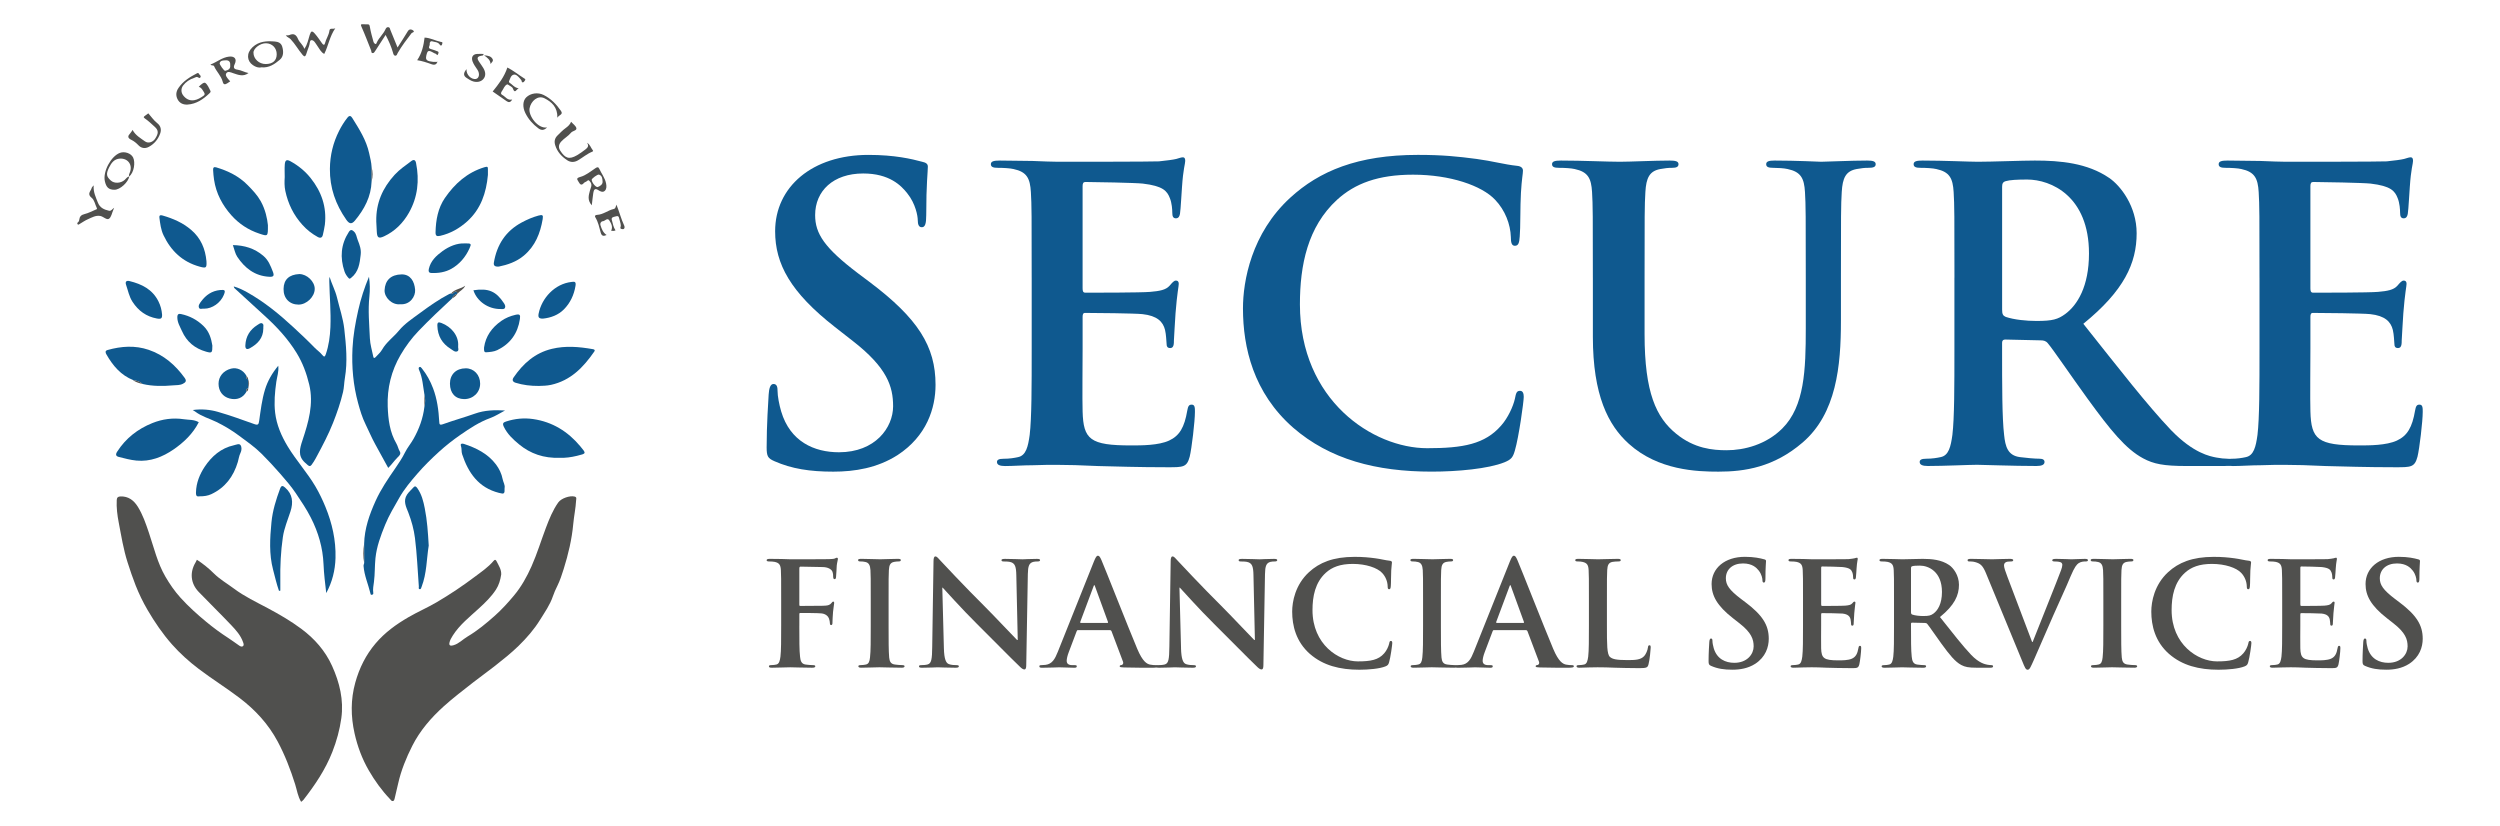 <?xml version="1.0" encoding="UTF-8"?>
<svg id="Layer_1" data-name="Layer 1" xmlns="http://www.w3.org/2000/svg" viewBox="0 0 1985.83 656.18">
  <defs>
    <style>
      .cls-1 {
        fill: #0f598f;
      }

      .cls-2 {
        fill: #50504e;
      }
    </style>
  </defs>
  <g>
    <path class="cls-2" d="m239.19,636.94c-2.65-4.38-3.28-9.27-4.73-13.88-3.69-11.71-8.06-23.13-13.87-34-7.48-14-17.85-25.22-30.47-34.79-10.52-7.97-21.71-14.93-32.22-22.9-7.7-5.84-14.87-12.26-21.26-19.48-7.44-8.42-13.75-17.65-19.42-27.37-3.69-6.31-6.86-12.88-9.52-19.62-2.34-5.9-4.35-11.98-6.31-18.05-3.35-10.4-5.03-21.11-7.07-31.74-1.12-5.83-1.92-11.88-1.59-17.95.11-1.97,1.03-2.73,2.85-2.82,6.28-.3,10.68,3.09,13.74,7.93,4.09,6.47,6.54,13.73,8.99,21,3.95,11.7,6.77,23.93,13.01,34.66,3.44,5.92,7.35,11.65,12.1,16.89,6.29,6.94,13.15,13.11,20.3,19.03,5.67,4.7,11.6,9.06,17.8,13.06,2.89,1.87,5.64,3.96,8.49,5.9.88.59,2.06,1.19,2.94.48,1.07-.86.48-2.15.09-3.27-1.83-5.25-5.47-9.34-9.16-13.23-8.54-9.02-17.46-17.69-26.07-26.65-6.46-6.72-7.24-15.54-2.42-23.49.35-.58.62-1.22,1.02-2.04,4.88,3.2,9.38,6.81,13.39,10.8,4.84,4.82,10.68,8.13,16.04,12.14,8.28,6.2,17.63,10.62,26.72,15.46,9.26,4.94,18.36,10.21,26.8,16.49,10.52,7.83,18.98,17.43,24.43,29.47,5.99,13.23,9.35,27.11,7.33,41.57-1.27,9.11-3.72,18.07-7.15,26.79-5.52,14.03-13.78,26.25-22.92,38.01-.47.61-1.2,1.03-1.87,1.6Z"/>
    <path class="cls-2" d="m398.11,456.42c-.65,4.22-1.81,8.34-4.16,11.94-3.69,5.66-8.49,10.29-13.48,14.87-7.33,6.73-15.29,12.95-20.75,21.5-1.18,1.84-2.38,3.88-2.75,5.97-.44,2.48,1.43,2.37,3.27,1.83,4.36-1.28,7.38-4.68,11.14-6.91,7.9-4.68,14.97-10.54,21.77-16.61,5.4-4.83,10.3-10.21,15.01-15.83,5.97-7.13,10.36-15.07,14.04-23.33,4.42-9.92,7.58-20.4,11.43-30.58,2.65-7.01,5.45-13.99,9.82-20.17,2.32-3.28,9.28-5.67,13.01-4.66,1.81.49,1.24,1.77,1.18,2.83-.33,6.37-1.71,12.62-2.29,18.98-1.11,12.17-3.95,24.06-7.59,35.69-1.42,4.54-2.91,9.13-5.08,13.52-1.27,2.56-2.55,5.34-3.49,8.15-2.29,6.83-6.43,12.62-10.16,18.67-4.76,7.71-10.68,14.47-17.08,20.73-5.97,5.84-12.57,11.02-19.15,16.22-5.53,4.38-11.32,8.39-16.85,12.75-7.92,6.24-15.97,12.31-23.46,19.07-10.07,9.09-18.9,19.3-25.01,31.4-4.78,9.48-8.85,19.39-11.2,29.86-.91,4.05-1.83,8.1-2.84,12.12-.18.7-.37,1.7-1.31,1.87-1.12.2-1.65-.83-2.26-1.48-6.62-6.92-12.16-14.61-16.96-22.91-5.33-9.22-8.96-19.06-11.27-29.35-3.02-13.45-3.16-26.94.58-40.38,3.21-11.53,8.35-21.93,16.13-31.09,7.38-8.7,16.38-15.19,26.17-20.86,7.26-4.21,14.97-7.53,22.19-11.76,10.7-6.27,21.03-13.2,30.9-20.66,4.96-3.75,10.27-7.32,14.36-12.18,1.18-1.4,1.82-1.12,2.53.31,1.64,3.33,3.85,6.47,3.63,10.49Z"/>
    <path class="cls-1" d="m185.67,227.51c4.01,1.15,7.41,2.83,10.79,4.73,13.53,7.6,25.39,17.3,36.74,27.82,5.58,5.18,11.15,10.38,16.43,15.83,2.1,2.16,4.6,3.86,6.49,6.21,1.33,1.64,1.96,1.4,2.68-.72,2.39-6.99,3.36-14.17,3.66-21.51.49-12.16-.64-24.28-.9-36.42-.03-1.17,0-2.35.21-3.57,1.71,5.64,4.57,10.82,5.95,16.61,1.97,8.26,4.8,16.31,5.75,24.81,1.45,12.98,2.71,25.93.48,38.99-.63,3.67-.61,7.51-1.47,11.14-1.97,8.35-4.77,16.46-7.93,24.44-3.59,9.07-8.12,17.68-12.72,26.25-.82,1.52-1.62,3.06-2.55,4.51-3.04,4.73-2.97,4.61-7.18.7-5.75-5.34-3.92-11.31-1.89-17.44,4.79-14.44,9.11-28.99,5.41-44.42-2.11-8.81-5.2-17.24-10-25.07-6.87-11.19-15.62-20.67-25.28-29.44-8.09-7.35-16.14-14.75-24.19-22.15-.22-.2-.23-.61-.48-1.3Z"/>
    <path class="cls-1" d="m359.21,236.97c-9.11,8.44-18.14,16.97-26.74,25.93-5.52,5.75-10.26,12.16-14.29,19.05-7.38,12.63-10.72,26.4-10.21,40.91.36,10.23,1.59,20.45,6.97,29.61,1.12,1.9,1.43,4.15,2.63,6.11,1.35,2.21-.95,3.93-2.11,5.11-2.42,2.47-4.35,5.35-7.08,8-3.51-6.41-6.93-12.69-10.39-18.95-2.84-5.14-5.08-10.58-7.67-15.84-2.58-5.23-4.3-10.96-5.84-16.62-3.9-14.25-5.2-28.8-4.48-43.57.5-10.23,2.31-20.24,4.53-30.18,2.03-9.12,4.94-18,8.57-26.72.76,5.23.88,10.46.33,15.64-1.19,11.13-.1,22.22.38,33.3.21,4.87,1.74,9.69,2.71,14.53.34,1.68,1.26,1.04,1.95.3,1.75-1.91,3.81-3.67,5.06-5.88,3.4-5.99,9.09-9.92,13.38-15.12,4.52-5.48,10.81-9.59,16.64-13.89,7.44-5.49,14.99-10.86,23.24-15.12.5-.26,1.08-.38,1.62-.56.92.67,1.34.09,1.98-.57,1.3-1.32,2.46-1.21,3.02.78,0,0-.09.08-.09.08-1.9.62-3.46,1.62-4.09,3.66Z"/>
    <path class="cls-1" d="m259.14,471.13c-.88-7.72-1.84-15.33-2.16-23.02-.55-12.98-4.09-25.18-10.03-36.86-3.5-6.88-7.76-13.2-12.02-19.53-3.63-5.38-7.92-10.35-12.2-15.26-4.82-5.52-9.8-10.92-15-16.08-5.48-5.45-11.86-9.87-18.06-14.46-5.57-4.13-11.49-7.7-17.78-10.76-5.62-2.73-11.79-4.39-16.86-8.24-.44-.33-.92-.59-1.92-1.23,7.24-.98,13.83-.31,20.08,1.49,9.77,2.81,19.34,6.31,28.92,9.72,2.95,1.05,3.36.11,3.76-2.63,1.2-8.35,2.16-16.77,4.65-24.88,2.1-6.84,5.59-12.92,10.51-18.88.55,4.75-.97,8.75-1.54,12.76-1.18,8.24-1.89,16.56-.92,24.7,1.13,9.44,4.89,18.22,9.86,26.48,6.74,11.2,15.63,20.89,22.23,32.14,3,5.12,5.59,10.54,7.84,16.04,5.32,12.96,8.39,26.5,8.01,40.55-.26,9.79-2.61,19.22-7.38,27.94Z"/>
    <path class="cls-1" d="m337.13,313.4c-1.14-6.59-1.45-13.36-4.27-19.6-.33-.72-.55-1.79.26-2.23.88-.48,1.5.46,2,1.07,3.84,4.77,6.71,10.08,8.88,15.81,3.22,8.5,4.39,17.36,4.89,26.35.12,2.16.23,3.14,3.03,2.13,8.39-3.02,17-5.41,25.4-8.39,7.68-2.73,15.58-2.96,23.82-2.47-3.9,2.04-7.64,4.53-11.74,6.01-8.68,3.14-16.23,8.19-23.7,13.34-5.92,4.08-11.62,8.58-16.94,13.41-6.05,5.48-11.9,11.26-17.25,17.43-5.21,6.01-10.38,12.16-14.33,19.12-3.97,7-8.15,13.84-11.23,21.41-3.53,8.67-6.75,17.28-7.72,26.59-.64,6.21-.37,12.49-1.18,18.72-.38,2.9-1.01,5.84-.56,8.82.12.81-.1,1.31-1.01,1.52-1.1.25-1.1-.46-1.27-1.15-1.74-7.25-4.88-14.16-5.44-21.7-.06-.76.33-1.55.51-2.33-.02-5.08-.03-10.15-.05-15.23.29-12.14,4.19-23.3,9.14-34.21,4.22-9.31,9.95-17.64,15.72-26.01,2.75-4,5.48-8.09,7.69-12.57,1.78-3.59,4.57-6.88,6.64-10.55,4.51-7.99,7.59-16.36,8.68-25.47.81-3.27.78-6.54.03-9.81Z"/>
    <path class="cls-1" d="m295.17,144.15c-.4,12.06-5.76,22.05-13.24,31.06-2.54,3.06-4.48,2.72-6.85-.67-8.47-12.13-13.16-25.27-13.03-40.4.1-10.82,2.55-20.8,7.29-30.18,1.82-3.61,4.06-7.26,6.68-10.54,1.51-1.89,2.7-1.48,3.77.23,5.52,8.87,11.17,17.59,13.46,28.14.79,3.64,1.74,7.19,1.92,10.92,0,3.81,0,7.63,0,11.45Z"/>
    <path class="cls-1" d="m157.89,335.39c-4.64,9.12-11.88,15.99-19.96,21.57-8.7,6.01-18.6,9.96-29.59,8.88-4.73-.46-9.4-1.71-14.02-2.9-2.16-.55-2.79-1.78-1.25-4.17,6.85-10.67,16.38-18.06,27.92-22.7,7.98-3.21,16.45-4.39,25.16-3.05,3.89.6,7.96.12,11.74,2.37Z"/>
    <path class="cls-1" d="m444.59,363.64c-12.55.48-23.23-3.22-32.27-10.67-4.66-3.84-9.24-8.08-12.06-13.87-1.34-2.76-.56-3.53,1.68-4.27,7.02-2.31,14.25-3.02,21.53-1.96,15.29,2.23,27.56,9.82,37.42,21.58,4.96,5.91,4.98,5.78-2.55,7.62-4.75,1.16-9.51,1.79-13.75,1.57Z"/>
    <path class="cls-1" d="m427.96,306.56c-6.56.04-12.55-.72-18.38-2.51-2.22-.68-3.05-2.12-1.61-4.23,7.56-11.02,16.95-19.49,30.44-22.73,10.89-2.62,21.63-1.64,32.42.24,1.11.19,2.18.56,1.16,2.03-8.61,12.44-18.72,22.91-34.28,26.34-3.39.75-6.79.76-9.75.87Z"/>
    <path class="cls-1" d="m105.98,301.99c-9.93-3.86-16.29-11.48-21.4-20.38-.72-1.26-1.47-2.94.9-3.6,10.87-3.05,21.8-3.82,32.65-.12,12.04,4.11,21.16,12.05,28.54,22.26,1.84,2.55.71,3.6-1.41,4.71-2.36,1.23-5.06,1.02-7.49,1.23-8.17.71-16.41.82-24.5-1.08-2.04-1.93-4.59-2.65-7.28-3.02Z"/>
    <path class="cls-1" d="m212.81,178.92c.05,9.08.02,8.92-6.87,6.63-8.68-2.88-16.11-7.79-22.05-14.43-7.19-8.04-12.24-17.43-13.87-28.4-.38-2.57-.6-5.1-.74-7.67-.11-1.91.57-2.67,2.47-2.11,9.42,2.81,18.03,7.01,25.04,14.16,3.86,3.93,7.63,7.88,10.33,12.73,3.65,6.56,5.16,13.69,5.7,19.09Z"/>
    <path class="cls-1" d="m387.57,138.94c-1.29,14.16-5.59,27.13-16.48,36.93-6.15,5.53-13.26,9.59-21.5,11.47-2.74.63-3.68-.09-3.62-2.86.22-9.69,1.93-19.2,7.41-27.19,7.78-11.32,17.73-20.29,31.38-24.44,2.5-.76,2.89-.38,2.81,1.85-.05,1.41,0,2.82,0,4.24Z"/>
    <path class="cls-1" d="m226.16,140.53c0-3.3-.2-6.62.05-9.9.27-3.5,1.53-4.15,4.48-2.54,6.22,3.39,11.66,7.84,16.06,13.35,8.63,10.8,12.9,23.07,11.3,37.03-.31,2.68-1.02,5.31-1.56,7.96-.53,2.57-2.1,2.93-4.17,1.78-4.58-2.53-8.55-5.63-12.15-9.64-7.05-7.82-11.35-16.74-13.52-26.86-.79-3.68-.72-7.44-.48-11.19Z"/>
    <path class="cls-1" d="m298.89,175.73c-.29-14.35,4.96-26.38,14.61-36.91,3.96-4.33,8.69-7.45,13.24-10.9,1.94-1.47,3.26-.89,3.74,1.54,2.77,13.87,1.32,27.26-5.7,39.6-4.6,8.09-11.07,14.64-19.69,18.65-4.28,1.99-5.53,1.17-5.78-3.48-.15-2.83-.28-5.67-.43-8.5Z"/>
    <path class="cls-1" d="m396.32,211.74c-3.7.32-4.35-1.17-4.01-3.23,2.38-14.1,9.33-24.98,22.2-31.85,4.24-2.26,8.56-4.16,13.19-5.41,3.26-.88,3.91-.44,3.37,2.8-1.89,11.21-5.92,21.37-14.87,28.92-6.07,5.13-13.4,7.46-19.88,8.77Z"/>
    <path class="cls-1" d="m158.61,394.25c-1.81.15-3,.34-2.94-3.04.15-7.71,3.03-14.57,6.95-20.48,5.46-8.21,12.92-14.82,23.17-17.05,1.8-.39,4.2-1.62,5.27-.11,1.11,1.56.95,4.25,0,6.12-1.19,2.34-1.42,4.86-2.14,7.27-3.43,11.55-10.06,20.41-21.07,25.57-2.71,1.27-5.81,1.75-9.26,1.71Z"/>
    <path class="cls-1" d="m164,207.61c.3,5.34-.33,5.6-5.52,4.16-13.57-3.76-22.72-12.53-28.61-24.94-2.05-4.31-2.62-9.11-3.24-13.84-.33-2.49,1.28-2.16,2.65-1.77,8.19,2.38,15.87,5.69,22.5,11.32,7.81,6.64,11.34,15.16,12.23,25.06Z"/>
    <path class="cls-1" d="m340.54,433.46c-1.71,10.46-1.49,21.93-5.66,32.71-.36.93-.47,2.02-1.6,1.81-1.06-.2-.52-1.36-.58-2.1-.98-12.85-1.46-25.76-3.08-38.53-.86-6.79-2.71-13.56-5.24-20.12-1.71-4.43-4.42-9.31-1.02-14.41,1.44-2.15,3.4-3.77,5.08-5.67,1.47-1.67,2.44-.28,3.23.86,3.28,4.73,4.63,10.14,5.73,15.7,1.91,9.59,2.56,19.29,3.16,29.76Z"/>
    <path class="cls-1" d="m221.61,469.32c-1.93-5.46-3.19-11.11-4.67-16.7-3.3-12.49-2.53-25.1-1.31-37.75.9-9.28,3.63-18.03,6.85-26.71,1.09-2.93,2.29-2.34,3.99-.86,6.06,5.26,6.58,11.78,4.27,18.93-2.18,6.77-5.03,13.35-6.06,20.46-1.66,11.45-2.2,22.96-2.01,34.52.04,2.66,0,5.31,0,7.97-.36.05-.72.09-1.07.14Z"/>
    <path class="cls-1" d="m400.81,387.63c.16,4.78-.29,4.94-4.53,3.86-16.2-4.15-24.3-15.87-29.2-30.72-.7-2.13-.17-4.37-.94-6.55-.69-1.95.98-2.07,2.33-1.62,9.93,3.26,19.14,7.85,25.54,16.38,2.48,3.31,4.44,7.31,5.23,11.51.47,2.51,2.09,4.79,1.57,7.14Z"/>
    <path class="cls-1" d="m431.28,253.09c-3.17.05-4.05-.93-3.41-4.09,2.47-12.15,12.64-23.49,26.09-25.05,2.3-.27,3.78-.52,3.17,3.17-1.2,7.3-4.23,13.61-9.23,18.65-4.39,4.43-10.3,6.66-16.63,7.32Z"/>
    <path class="cls-1" d="m168.69,274.47c0,5.87-.29,6.19-4.99,4.87-8.9-2.51-15.4-7.85-19.19-16.43-1.57-3.56-3.7-6.81-3.65-10.99.03-2.48,1.13-2.85,2.95-2.46,6.8,1.46,12.67,4.51,17.76,9.42,4.82,4.65,6.28,10.44,7.11,15.6Z"/>
    <path class="cls-1" d="m128.74,249.8c.14,3.14-.73,3.83-4.13,3.2-8.4-1.55-14.65-6.05-19.34-13.25-2.73-4.2-3.54-8.92-5.12-13.45-.82-2.37.07-3.69,2.79-3.02,9.71,2.41,18.12,6.53,22.91,16.1,1.68,3.36,2.58,6.75,2.88,10.41Z"/>
    <path class="cls-1" d="m384.52,275.9c1.24-8.69,6.07-15.68,13.74-21.02,3.44-2.4,7.17-3.87,11.15-4.8,3.41-.8,4.07-.1,3.58,3.27-1.66,11.42-7.66,19.78-17.99,24.76-2.62,1.26-5.85,1.53-8.83,1.72-1.92.12-1.7-1.85-1.66-3.92Z"/>
    <path class="cls-1" d="m317.97,241.67c-6.59.8-12.75-5.46-12.49-11.13.36-7.88,4.99-12.42,13.47-12.58,7.09-.13,10.29,5.64,10.79,12.18.41,5.35-4.08,12.15-11.77,11.52Z"/>
    <path class="cls-1" d="m357.41,304.79c-.04-7.36,4.89-12.19,12.51-12.23,6.52-.03,11.48,5.23,11.47,12.18,0,6.98-5.56,12.34-12.73,12.28-6.95-.06-11.2-4.68-11.25-12.22Z"/>
    <path class="cls-1" d="m237.73,217.69c6.13.02,12.33,5.99,12.27,11.83-.06,6.25-6.51,12.47-12.9,12.44-7.13-.03-11.98-4.99-11.86-12.49.12-7.47,4.48-11.37,12.49-11.78Z"/>
    <path class="cls-1" d="m197.29,308.08c.13.21.09.37-.14.47-1.96.04-1.33,1.49-1.39,2.56-2.72,4.97-7.62,6.95-13.43,5.42-5.42-1.43-8.74-5.88-8.73-11.7.01-5.78,3.84-10.43,9.88-12,4.75-1.24,9.78,1.11,12.29,5.73.03,1.08-.6,2.49,1.31,2.63,0,0,.06.09.06.09.05,2.26.09,4.53.14,6.79Z"/>
    <path class="cls-1" d="m368.88,193.36c5.62-.18,5.77.17,3.97,4.12-3.11,6.81-7.83,12.34-14.23,15.99-4.8,2.74-10.39,3.63-16.02,3.36-2.17-.1-2.35-1.47-1.96-3.24,1.41-6.37,5.97-10.55,10.8-14.07,5.42-3.95,11.7-6.43,17.44-6.16Z"/>
    <path class="cls-1" d="m184.98,194.68c9.23.2,17.13,2.57,24.11,8.46,4.14,3.49,5.85,8.01,7.64,12.65,1.31,3.38.53,4.26-3.01,4.05-11.34-.65-19.27-6.89-25.26-15.87-1.71-2.57-2.26-5.91-3.48-9.3Z"/>
    <path class="cls-1" d="m286.51,202.37c-.78,6.81-1.58,13.58-7.64,18.37-1.11.87-1.36.81-2.06.05-1.39-1.53-2.5-3.21-3.18-5.22-3.68-11.01-2.92-21.46,3.48-31.36,1.34-2.07,2.49-1.69,3.94-.39,2.07,1.84,2.17,4.56,3.12,6.91,1.5,3.73,2.87,7.45,2.33,11.65Z"/>
    <path class="cls-2" d="m315.78,37.74c2.88-4.53,5.63-8.68,8.17-12.95,1.22-2.06,3.15-1.43,4.11-.69,1.88,1.43-.71,1.66-1.21,2.32-3.89,5.07-7.76,10.15-10.96,15.7-.49.85-.64,2.3-2.03,2.1-1.23-.18-1.44-1.51-1.72-2.47-1.38-4.83-3.39-9.36-5.84-14-2.91,4.48-5.64,8.64-8.33,12.83-.53.82-.99,1.73-2.1,1.58-1.12-.16-.76-1.29-1.04-2-2.53-6.31-4.92-12.69-7.69-18.9-.82-1.83-.47-2.03,1.12-2.02,1.18,0,2.36.16,3.54.09,1.5-.09,1.71.47,1.97,1.95.69,4.02,1.81,7.97,2.89,11.91.2.71.93,1.6,1.59,1.78.68.19.88-.87,1.19-1.51,1.77-3.71,5.07-6.4,6.74-10.19.45-1.01,1.11-1.88,2.4-1.66,1.16.2,1.14,1.24,1.48,2.12,1.8,4.59,3.72,9.13,5.73,14.01Z"/>
    <path class="cls-2" d="m227.01,28.11c1.19-.09,2.1.06,2.82-.26,3.7-1.63,5.53-.17,7,3.33,1.1,2.62,3.87,4.32,4.89,7.66,2.65-3.63,3.1-7.54,4.31-11.15,1.07-3.21,1.88-3.48,4.14-.87,2.13,2.44,3.9,5.19,5.82,7.82.86,1.18,1.76,1.37,2.14-.24.82-3.48,3.09-6.38,3.54-10.07.31-2.5,2.87-.86,4.67-1.9-4.52,6.5-5.45,13.8-8.78,20.4-2.69-1.32-3.9-4.23-5.61-6.57-1.32-1.8-2.46-4.45-4.56-4.38-1.57.05-1.22,3.13-1.94,4.79-.91,2.12-1.44,4.39-2.28,6.55-.61,1.58-1.24,2.22-2.78.41-3.42-4.02-5.93-8.71-9.61-12.57-1.07-1.12-2.55-1.36-3.76-2.94Z"/>
    <path class="cls-1" d="m376.03,230.57c12.19-1.88,18.12.96,24.25,10.23.74,1.11,1.37,2.41.88,3.62-.6,1.48-2.23,1.04-3.47,1.05-9.78.15-18.82-6.08-21.65-14.9Z"/>
    <path class="cls-1" d="m363.93,274.92c-.28,1.12.88,3.37-.62,4.12-1.89.95-3.61-.86-5.27-1.89-6.84-4.23-10.39-10.29-10.63-18.37-.09-2.85.83-3.14,3.28-2.21,7.85,2.99,13.85,10.22,13.24,18.34Z"/>
    <path class="cls-2" d="m102.7,140.09c-.8,4.65-7.32,10.67-11.79,10.65-4.66-.01-6.57-2.02-7.64-6.9-1.65-7.56,4.86-19.73,11.98-22.41,3.67-1.38,8.81.26,10.5,3.72,1.89,3.88.72,11.94-3.12,14.99-.47-1.08.02-2.02.43-2.98,2.54-5.97-1.28-11.54-7.79-11.18-4.52.25-6.81,3.37-8.65,7.1-2.65,5.38-1.91,7.25,1.38,10.3,2.8,2.6,8.04,2.23,11.03-.47,1.15-1.04,1.99-2.48,3.67-2.83Z"/>
    <path class="cls-2" d="m466.28,113.42c2.49,1.33,2.99,3.96,4.53,5.84.38.47.52.88-.37,1.24-4.15,1.69-7.54,4.65-11.37,6.88-2.79,1.63-5.74,1.71-8.41-.02-4.49-2.92-8.02-6.73-9.65-12.02-.91-2.95-.42-5.52,1.82-7.72,2.09-2.06,4.11-4.19,6.52-5.93,1.77-1.28,3.44-2.76,4.29-4.95,1.52,1.75,3.87,3.27,4.2,5.14.33,1.92-3.02,1.98-4.32,3.59-2.19,2.71-5.4,4.35-7.76,6.99-2.2,2.46-2.25,4.91-.69,7.3,3.76,5.76,6.79,7.33,13.3,3.53,2.33-1.36,4.51-2.97,6.66-4.6,1.69-1.28,3.05-2.81,1.24-5.26Z"/>
    <path class="cls-2" d="m207.55,53.48c-2.24.57-4.52-.3-6.6-1.7-4.86-3.27-5.44-9.5-.38-14.26,5.12-4.82,11.39-5.08,17.75-4.54,2.36.2,4.93.95,5.85,4.06,1.16,3.9,1.12,7.86-1.89,10.4-4.02,3.4-8.5,6.64-14.73,6.05Zm12.25-10.39c0-4.97-3.56-8.63-8.5-8.73-4.57-.09-9.98,3.97-9.97,7.48.01,4.95,4.44,9.05,9.74,9.03,5.61-.02,8.72-2.79,8.73-7.79Z"/>
    <path class="cls-2" d="m434.56,101.23c-2.29,2.29-4.42,2.58-6.95.69-4.38-3.28-7.93-7.24-10.33-12.16-2.35-4.82-2-9.76.73-12.42,3.44-3.35,9.21-4.19,13.8-1.91,5.8,2.88,10.16,7.41,13.77,12.64,2.1,3.05-1.58,3.03-2.84,5.46.24-8.42-4.56-12.59-10.21-15.45-5.35-2.71-10.8,2.23-11.87,7.9-1.12,5.96,6.66,16.52,13.91,15.25Z"/>
    <path class="cls-2" d="m470.08,163.11c-3.72-4.25-2.45-7.95-1.48-11.75.57-2.23,2.23-4.49.17-7-.93-1.14-1.32-1.72-2.56-.51-.65.63-1.8.8-2.37,1.47-2.02,2.38-3.11,1.16-4.22-.83-1.07-1.93-2.4-2.94,1.44-3.99,4.3-1.18,8.1-4.37,11.95-6.93,1.44-.96,2.3-1.06,2.99.45,1.78,3.88,4.54,7.26,5.41,11.61.44,2.21.53,4.39-.95,5.89-1.55,1.57-3.62.57-5.21-.49-2.9-1.93-3.61-.07-3.97,2.2-.47,2.98-.74,6-1.21,9.88Zm4.58-14.48c1.97-.68,4.13-2.18,4-4.26-.12-1.93-.13-4.85-2.88-5.68-1.17-.35-5.81,3.18-5.79,4.07.04,2.03,2.93,5.84,4.67,5.86Z"/>
    <path class="cls-2" d="m90.7,165.03c-.45,1.07-.56,1.37-.69,1.66-1.1,2.45-1.58,5.85-3.48,7.09-1.83,1.2-4.41-1.81-6.91-2.24-3.63-.64-6.65,1.23-9.74,2.58-2.33,1.01-4.45,2.5-6.65,3.81-.5.3-.98.82-1.52.28-.49-.48-.36-1.21.12-1.56.73-.54,1.01-1.17,1.11-2.05.29-2.55,1.54-3.93,4.27-4.57,3.03-.71,5.86-2.3,8.78-3.49.64-.26,1.41-.28.88-1.36-1.33-2.71-1.9-6.36-4.03-8.01-4.11-3.18-.51-5.42.03-8.03.08-.39.55-.71,1.53-1.91-.41,5.47,1.72,9.42,3.29,13.57,1.6,4.22,4.9,5.69,8.84,6.6,1.83.42,2.38-1.17,4.17-2.37Z"/>
    <path class="cls-2" d="m197.4,58.02c-4.13,3.15-8.22,1.44-12.14.12-2.1-.71-4.42-1.91-5.62.27-.86,1.55.9,3.56,2.17,5.05.31.36.63.7,1.05,1.17-.81.54-1.56,1.12-2.37,1.57-1.72.96-2.9,1.39-3.62-1.4-1.19-4.57-4.93-7.9-6.79-12.21-.45-1.04-1.76-.15-2.94-1.32,5.19-1.97,9.34-5.7,14.82-6.31,4.51-.5,6.4,2.01,4.46,6.02-1.39,2.88-.34,4.02,2.16,4.34,3.07.4,5.68,2.12,8.82,2.69Zm-14.55-6.34c.26-2.86-1.37-4-3.81-3.76-1.68.16-3.93-.08-4.56,2.21-.3,1.06,3.57,6.3,4.35,6.13,2.48-.52,4.45-1.57,4.02-4.59Z"/>
    <path class="cls-2" d="m157.88,68.97c1.69-1.9,4.18-3.86,5.21-3.1,1.9,1.39,2.88,4.1,4.08,6.34.45.84-.44,1.6-.99,2.11-4.86,4.57-10.19,8.27-17.15,8.74-3.64.24-6.55-1.21-8.08-4.4-1.4-2.91-1.18-5.85.84-8.82,3.73-5.47,9.03-8.68,14.69-11.62,1.29-.67,1.23.17,1.73.74.62.71,1.59,1.31,1.07,2.36-.51,1.05-1.31.53-2.05.06-1.09-.68-2.01.18-2.98.48-3.57,1.11-6.65,3.18-8.82,6.09-1.68,2.25-1.75,5.37-.02,7.69,2.1,2.81,5.05,4.61,8.88,3.95,2.73-.47,5.04-1.9,7.27-3.43,1.07-.73,1.39-1.53.44-2.92-1.1-1.61-1.72-3.52-4.12-4.27Z"/>
    <path class="cls-2" d="m406.84,79.07c-1.42,2.54-2.9,2.33-4.39,1.31-3.85-2.61-7.65-5.3-11.1-7.7,4.68-5.81,9.2-11.53,11.67-19.06,4.55,2.3,8.76,5.74,13.31,8.62.47.3,1.43.65.69,1.6-.5.64-.83,1.54-1.77,1.59-1.08.06-.69-.98-1.01-1.5-.49-.79-1.14-1.49-1.76-2.19-1.28-1.44-2.87-3.01-4.78-2.33-2.07.74-2.44,3.26-3.38,5.1-.15.28.1,1.07.38,1.22,2.35,1.3,3.79,3.96,7.33,4.42-1.94.8-3,4.8-4.67.08-.43-1.21-2.3-1.91-3.53-2.82-.27-.2-.73-.47-.96-.38-2.24.99-2.78,3.4-4.05,5.18-.57.79-1.63,2.26.21,3.24,2.48,1.32,3.94,4.46,7.82,3.62Z"/>
    <path class="cls-2" d="m117.82,90.04c2.34,2.64,4.36,5.66,7.08,7.78,3.02,2.36,3.33,5.43,2.36,8.16-1.59,4.52-4.58,8.28-9.03,10.67-3.17,1.7-6.13,1-8.29-1.29-1.67-1.77-3.54-3.28-5.55-4.24-3.41-1.63-2.88-3.19-.83-5.38.69-.73,1.16-1.66,1.76-2.53,2.23,4.26,6.26,6.5,9.82,9.07,2.67,1.93,6.3.63,8.04-2.01,2.87-4.35,2.84-6.74-.27-9.54-2.51-2.27-4.96-4.66-7.74-6.56-1.58-1.08-.94-1.46-.04-2.17.91-.71,1.86-1.37,2.67-1.96Z"/>
    <path class="cls-2" d="m488.93,182.98c-1.19.59-2.22.5-3.48.31,1.57-3.11.05-5.83-1.44-8.18-1.58-2.49-3.41.55-5.24.64-1.22.06-2.32,1.49-1.75,3.27.94,2.91,1.97,5.74,4.82,7.65-2.44,1.16-3.92.84-4.65-1.83-1.13-4.16-1.99-8.41-4.27-12.19-.85-1.41.29-1.92,1.47-1.98,4.84-.27,8.56-3.65,13.13-4.67,1.51-.34,1.53-1.81,2.14-3.45,2.31,5.76,3.71,11.41,6.17,16.65.35.74.54,2.01-.32,2.64-.44.33-1.41.21-2.03-.02-1.34-.51-.36-1.57-.35-2.38,0-2.15-.94-4.08-1.34-6.12-.44-2.26-1.76-1.69-3.15-1.31-1.48.4-3.29.57-2.63,2.82.8,2.77,1.2,5.69,2.93,8.15Z"/>
    <path class="cls-1" d="m162.2,245.19c-1.19-.3-3.29.81-4.01-.52-1-1.85.38-3.61,1.6-5.26,3.77-5.11,8.59-8.37,14.99-9.02,4.01-.41,4.49.23,3.01,3.87-2.52,6.22-9.17,10.97-15.6,10.94Z"/>
    <path class="cls-1" d="m209.16,260.94c-.06,7.68-4.54,12.28-10.66,15.66-2.19,1.2-3.76.87-3.61-2.28.32-7.12,3.63-12.42,9.56-16.17,1.13-.72,2.48-1.9,3.75-1.3,1.7.8.74,2.74.97,4.09Z"/>
    <path class="cls-2" d="m347.29,49.6c-.99,2.07-2.73,2.09-4.49,1.43-3.81-1.41-7.67-2.64-11.43-3.21,3.72-5.42,5.11-11.57,5.89-17.96,4.5.15,8.53,2.49,12.93,3.43.4.08,1.61.02,1.16,1.2-.2.54-.26,1.33-.65,1.55-.75.44-1.23-.31-1.63-.86-1.41-1.94-3.79-1.69-5.71-2.35-1.28-.44-2.29.93-2.02,2.17.29,1.31-2.04,3.24.93,3.97,1.79.44,3.52,1.15,5.25,1.81,1.36.52.76,1.53.38,2.32-.79,1.64-1.06-.21-1.6-.32-.66-.14-1.3-.49-1.9-.83-4.19-2.35-4.79-2.07-5.82,2.41-.55,2.42.09,3.72,2.65,4.32,1.88.44,3.7.6,5.59.5.14.16.29.29.47.41Z"/>
    <path class="cls-2" d="m370.57,54.92c-.36,4.47,3.74,8.33,7.34,7.82,2.64-.38,3.45-4.12,1.37-7.27-1.41-2.13-2.95-4.11-3.88-6.56-1.25-3.29.03-5.83,3.49-6.06,1.73-.11,3.48-.02,5.23-.02-.05,1.48-.98,1.29-1.78,1.44-3.29.63-3.75,1.86-1.81,4.76,1.15,1.72,2.43,3.37,3.47,5.16,1.65,2.84,2.15,6.03-.05,8.58-1.99,2.3-5.14,2.75-8.06,1.91-1.85-.53-3.57-1.69-5.22-2.76-2.78-1.79-2.66-3.95-.09-7Z"/>
    <path class="cls-2" d="m363.38,233.23c-.55-1.99-1.72-2.1-3.02-.78-.65.66-1.06,1.24-1.98.57,2.94-3.47,7.72-3.48,11.14-6.1-1.22,2.98-4.24,4.1-6.15,6.31Z"/>
    <path class="cls-2" d="m389.66,50.83c-.2-3.19-2.24-4.82-5.15-6.88,3.36.23,5.55.73,6.76,2.95.85,1.56-.59,2.53-1.61,3.93Z"/>
    <path class="cls-2" d="m289.23,432.03c.02,5.08.03,10.16.05,15.23-.95-5.08-.83-10.15-.05-15.23Z"/>
    <path class="cls-2" d="m105.98,301.99c2.69.37,5.24,1.08,7.28,3.02-2.49-.55-4.91-1.31-7.11-2.63-.1-.06-.21-.08-.32-.12.05-.09.11-.17.16-.26Z"/>
    <path class="cls-2" d="m295.17,144.15c0-3.82,0-7.64,0-11.45,1.03,3.82,1.1,7.64,0,11.45Z"/>
    <path class="cls-2" d="m359.21,236.97c.63-2.04,2.18-3.05,4.09-3.66-.98,1.65-2.38,2.83-4.09,3.66Z"/>
    <path class="cls-2" d="m337.13,313.4c.75,3.27.78,6.55-.03,9.81.01-3.27.02-6.54.03-9.81Z"/>
    <path class="cls-2" d="m197.29,308.08c-.05-2.27-.09-4.53-.14-6.79.97,2.25.84,4.51.14,6.79Z"/>
    <path class="cls-2" d="m195.76,311.11c.06-1.07-.57-2.52,1.39-2.56.1,1.16-.29,2.05-1.39,2.56Z"/>
    <path class="cls-2" d="m197.09,301.19c-1.91-.14-1.28-1.56-1.31-2.63.47.86,1.36,1.52,1.31,2.63Z"/>
    <path class="cls-2" d="m346.82,49.19c.18-.14.36-.27.53-.41-.02.27-.05.55-.07.82-.17-.12-.33-.26-.46-.41Z"/>
  </g>
  <g>
    <g>
      <path class="cls-1" d="m615.07,366.3c-5.13-2.25-6.1-3.85-6.1-10.91,0-17.65,1.28-36.91,1.6-42.04.32-4.81,1.28-8.34,3.85-8.34,2.89,0,3.21,2.89,3.21,5.46,0,4.17,1.28,10.91,2.89,16.37,7.06,23.75,26,32.41,45.89,32.41,28.88,0,43.01-19.58,43.01-36.59,0-15.73-4.81-30.49-31.45-51.35l-14.76-11.55c-35.3-27.6-47.5-50.07-47.5-76.06,0-35.3,29.53-60.66,74.14-60.66,20.86,0,34.34,3.21,42.68,5.46,2.89.64,4.49,1.6,4.49,3.85,0,4.17-1.28,13.48-1.28,38.51,0,7.06-.96,9.63-3.53,9.63-2.25,0-3.21-1.93-3.21-5.78,0-2.89-1.6-12.84-8.34-21.18-4.81-6.1-14.12-15.73-34.98-15.73-23.75,0-38.19,13.8-38.19,33.06,0,14.76,7.38,26,34.02,46.21l8.99,6.74c38.83,29.2,52.63,51.35,52.63,81.84,0,18.61-7.06,40.76-30.17,55.84-16.05,10.27-34.02,13.16-51.03,13.16-18.61,0-33.06-2.25-46.86-8.34Z"/>
      <path class="cls-1" d="m819.5,220.6c0-48.78,0-57.77-.64-68.04-.64-10.91-3.21-16.05-13.8-18.29-2.57-.64-8.02-.96-12.52-.96-3.53,0-5.46-.64-5.46-2.89s2.25-2.89,7.06-2.89c8.66,0,17.97.32,26,.32,8.34.32,15.73.64,20.22.64,10.27,0,74.13,0,80.23-.32,6.1-.64,11.23-1.28,13.8-1.93,1.6-.32,3.53-1.28,5.14-1.28s1.93,1.28,1.93,2.89c0,2.25-1.6,6.1-2.57,20.86-.32,3.21-.96,17.33-1.6,21.18-.32,1.6-.96,3.53-3.21,3.53s-2.89-1.6-2.89-4.49c0-2.25-.32-7.7-1.93-11.55-2.25-5.78-5.46-9.63-21.5-11.55-5.46-.64-39.15-1.28-45.57-1.28-1.6,0-2.25.96-2.25,3.21v81.2c0,2.25.32,3.53,2.25,3.53,7.06,0,43.97,0,51.35-.64,7.7-.64,12.52-1.6,15.41-4.81,2.25-2.57,3.53-4.17,5.13-4.17,1.28,0,2.25.64,2.25,2.57s-1.28,7.06-2.57,23.43c-.32,6.42-1.28,19.26-1.28,21.5,0,2.57,0,6.1-2.89,6.1-2.25,0-2.89-1.28-2.89-2.89-.32-3.21-.32-7.38-1.28-11.55-1.6-6.42-6.1-11.23-17.97-12.52-6.1-.64-37.87-.96-45.57-.96-1.6,0-1.93,1.28-1.93,3.21v25.35c0,10.91-.32,40.44,0,49.74.64,22.15,5.78,26.96,38.51,26.96,8.34,0,21.82,0,30.17-3.85s12.2-10.59,14.44-23.75c.64-3.53,1.28-4.81,3.53-4.81,2.57,0,2.57,2.57,2.57,5.78,0,7.38-2.57,29.2-4.17,35.62-2.25,8.34-5.14,8.34-17.33,8.34-24.07,0-41.72-.64-55.52-.96-13.8-.64-23.75-.96-33.38-.96-3.53,0-10.59,0-18.29.32-7.38,0-15.72.64-22.14.64-4.17,0-6.42-.96-6.42-3.21,0-1.6,1.28-2.57,5.13-2.57,4.81,0,8.67-.64,11.55-1.28,6.42-1.28,8.02-8.34,9.31-17.65,1.6-13.48,1.6-38.83,1.6-68.36v-56.48Z"/>
      <path class="cls-1" d="m1027.13,339.66c-31.45-27.6-39.8-63.54-39.8-94.68,0-21.82,6.74-59.69,37.55-87.93,23.11-21.18,53.6-34.02,101.41-34.02,19.9,0,31.77,1.28,46.54,3.21,12.2,1.6,22.47,4.49,32.09,5.46,3.53.32,4.81,1.93,4.81,3.85,0,2.57-.96,6.42-1.6,17.65-.64,10.59-.32,28.24-.96,34.66-.32,4.81-.96,7.38-3.85,7.38-2.57,0-3.21-2.57-3.21-7.06-.32-9.95-4.49-21.18-12.52-29.53-10.59-11.23-35.62-19.9-65.15-19.9-27.92,0-46.21,7.06-60.34,19.9-23.43,21.5-29.53,51.99-29.53,83.12,0,76.38,58.09,114.25,101.09,114.25,28.56,0,45.89-3.21,58.73-17.97,5.45-6.1,9.63-15.41,10.91-21.18.96-5.13,1.6-6.42,4.17-6.42,2.25,0,2.89,2.25,2.89,4.81,0,3.85-3.85,31.77-7.06,42.68-1.6,5.46-2.89,7.06-8.34,9.31-12.84,5.13-37.23,7.38-57.77,7.38-43.97,0-80.87-9.63-110.08-34.98Z"/>
      <path class="cls-1" d="m1265.26,220.6c0-48.78,0-57.77-.64-68.04-.64-10.91-3.21-16.05-13.8-18.29-2.57-.64-8.02-.96-12.52-.96-3.53,0-5.46-.64-5.46-2.89s2.25-2.89,7.06-2.89c17.01,0,37.23.96,46.86.96,7.7,0,27.92-.96,39.47-.96,4.81,0,7.06.64,7.06,2.89s-1.93,2.89-5.13,2.89c-3.53,0-5.46.32-9.31.96-8.66,1.6-11.23,7.06-11.87,18.29-.64,10.27-.64,19.26-.64,68.04v44.93c0,46.54,9.31,66.11,25.03,78.95,14.44,11.87,29.21,13.16,40.12,13.16,14.12,0,31.45-4.49,44.29-17.33,17.65-17.65,18.61-46.54,18.61-79.59v-40.12c0-48.78,0-57.77-.64-68.04-.64-10.91-3.21-16.05-13.8-18.29-2.57-.64-8.02-.96-11.55-.96s-5.46-.64-5.46-2.89,2.25-2.89,6.74-2.89c16.37,0,36.59.96,36.91.96,3.85,0,24.07-.96,36.59-.96,4.49,0,6.74.64,6.74,2.89s-1.93,2.89-5.78,2.89c-3.53,0-5.46.32-9.31.96-8.66,1.6-11.23,7.06-11.87,18.29-.64,10.27-.64,19.26-.64,68.04v34.34c0,35.62-3.53,73.49-30.49,96.6-22.79,19.58-45.89,23.11-66.75,23.11-17.01,0-47.82-.96-71.25-22.14-16.37-14.76-28.56-38.51-28.56-85.05v-46.86Z"/>
      <path class="cls-1" d="m1552.48,220.6c0-48.78,0-57.77-.64-68.04-.64-10.91-3.21-16.05-13.8-18.29-2.57-.64-8.02-.96-12.52-.96-3.53,0-5.46-.64-5.46-2.89s2.25-2.89,7.06-2.89c17.01,0,37.23.96,43.97.96,10.91,0,35.3-.96,45.25-.96,20.22,0,41.72,1.93,59.05,13.8,8.99,6.1,21.82,22.47,21.82,43.97,0,23.75-9.95,45.57-42.36,71.89,28.56,35.94,50.71,64.51,69.64,84.41,17.97,18.61,31.13,20.86,35.94,21.82,3.53.64,6.42.96,8.99.96s3.85.96,3.85,2.57c0,2.57-2.25,3.21-6.1,3.21h-30.49c-17.97,0-26-1.6-34.34-6.1-13.8-7.38-26-22.47-43.97-47.18-12.84-17.65-27.6-39.47-31.77-44.29-1.6-1.93-3.53-2.25-5.78-2.25l-27.92-.64c-1.6,0-2.57.64-2.57,2.57v4.49c0,29.85,0,55.2,1.6,68.68.96,9.31,2.89,16.37,12.52,17.65,4.81.64,11.87,1.28,15.73,1.28,2.57,0,3.85.96,3.85,2.57,0,2.25-2.25,3.21-6.42,3.21-18.61,0-42.36-.96-47.18-.96-6.1,0-26.32.96-39.15.96-4.17,0-6.42-.96-6.42-3.21,0-1.6,1.28-2.57,5.13-2.57,4.81,0,8.67-.64,11.55-1.28,6.42-1.28,8.02-8.34,9.31-17.65,1.6-13.48,1.6-38.83,1.6-68.36v-56.48Zm37.87,25.35c0,3.53.64,4.81,2.89,5.78,6.74,2.25,16.37,3.21,24.39,3.21,12.84,0,17.01-1.28,22.79-5.46,9.63-7.06,18.93-21.82,18.93-48.14,0-45.57-30.17-58.73-49.1-58.73-8.02,0-13.8.32-17.01,1.28-2.25.64-2.89,1.93-2.89,4.49v97.56Z"/>
      <path class="cls-1" d="m1794.78,220.6c0-48.78,0-57.77-.64-68.04-.64-10.91-3.21-16.05-13.8-18.29-2.57-.64-8.02-.96-12.52-.96-3.53,0-5.46-.64-5.46-2.89s2.25-2.89,7.06-2.89c8.66,0,17.97.32,26,.32,8.34.32,15.73.64,20.22.64,10.27,0,74.13,0,80.23-.32,6.1-.64,11.23-1.28,13.8-1.93,1.6-.32,3.53-1.28,5.14-1.28s1.93,1.28,1.93,2.89c0,2.25-1.6,6.1-2.57,20.86-.32,3.21-.96,17.33-1.6,21.18-.32,1.6-.96,3.53-3.21,3.53s-2.89-1.6-2.89-4.49c0-2.25-.32-7.7-1.93-11.55-2.25-5.78-5.46-9.63-21.5-11.55-5.46-.64-39.15-1.28-45.57-1.28-1.6,0-2.25.96-2.25,3.21v81.2c0,2.25.32,3.53,2.25,3.53,7.06,0,43.97,0,51.35-.64,7.7-.64,12.52-1.6,15.41-4.81,2.25-2.57,3.53-4.17,5.13-4.17,1.28,0,2.25.64,2.25,2.57s-1.28,7.06-2.57,23.43c-.32,6.42-1.28,19.26-1.28,21.5,0,2.57,0,6.1-2.89,6.1-2.25,0-2.89-1.28-2.89-2.89-.32-3.21-.32-7.38-1.28-11.55-1.6-6.42-6.1-11.23-17.97-12.52-6.1-.64-37.87-.96-45.57-.96-1.6,0-1.93,1.28-1.93,3.21v25.35c0,10.91-.32,40.44,0,49.74.64,22.15,5.78,26.96,38.51,26.96,8.34,0,21.82,0,30.17-3.85s12.2-10.59,14.44-23.75c.64-3.53,1.28-4.81,3.53-4.81,2.57,0,2.57,2.57,2.57,5.78,0,7.38-2.57,29.2-4.17,35.62-2.25,8.34-5.14,8.34-17.33,8.34-24.07,0-41.72-.64-55.52-.96-13.8-.64-23.75-.96-33.38-.96-3.53,0-10.59,0-18.29.32-7.38,0-15.72.64-22.14.64-4.17,0-6.42-.96-6.42-3.21,0-1.6,1.28-2.57,5.13-2.57,4.81,0,8.67-.64,11.55-1.28,6.42-1.28,8.02-8.34,9.31-17.65,1.6-13.48,1.6-38.83,1.6-68.36v-56.48Z"/>
    </g>
    <g>
      <path class="cls-2" d="m634.93,497.22c0,10.98,0,19.56.57,24.36.34,3.32,1.03,5.83,4.46,6.29,1.6.23,4.12.46,5.72.46,1.49,0,1.94.34,1.94.92,0,.8-.8,1.14-2.52,1.14-7.2,0-14.41-.34-17.39-.34s-10.18.34-14.53.34c-1.6,0-2.4-.23-2.4-1.14,0-.57.46-.92,1.72-.92,1.72,0,3.09-.23,4.12-.46,2.29-.46,2.86-2.97,3.32-6.29.57-4.8.57-13.38.57-24.36v-20.13c0-17.39,0-20.59-.23-24.25-.23-3.89-1.14-5.72-4.92-6.52-.92-.23-2.86-.34-4.46-.34-1.14,0-1.94-.23-1.94-.92,0-.92.92-1.14,2.63-1.14,2.97,0,6.29.11,9.26.11,2.97.11,5.6.23,7.21.23,4.35,0,27.56,0,30.2-.11,2.17-.11,3.55-.11,4.69-.46.69-.23,1.26-.69,1.83-.69.46,0,.8.46.8,1.03,0,.8-.57,2.17-.92,5.15-.11,1.14-.34,7.89-.57,9.26-.11.92-.34,1.6-1.14,1.6s-1.03-.57-1.14-1.83c0-.92,0-2.75-.69-4.35-.8-1.6-3.2-3.32-7.55-3.43l-17.61-.34c-.69,0-1.03.34-1.03,1.6v28.59c0,.69.11,1.03.8,1.03l14.64-.11c1.94,0,3.55,0,5.15-.12,2.17-.11,3.77-.57,4.92-2.06.57-.69.8-1.14,1.49-1.14.46,0,.69.34.69,1.03s-.57,3.55-.91,7.09c-.23,2.29-.46,7.55-.46,8.35,0,1.03,0,2.17-1.14,2.17-.69,0-.92-.8-.92-1.6s-.23-2.17-.69-3.55c-.57-1.6-2.29-3.66-5.83-4.12-2.86-.34-14.98-.34-16.93-.34-.57,0-.8.23-.8,1.03v9.26Z"/>
      <path class="cls-2" d="m691.66,477.09c0-17.39,0-20.59-.23-24.25-.23-3.89-1.37-5.83-3.89-6.41-1.26-.34-2.75-.46-4.12-.46-1.14,0-1.83-.23-1.83-1.14,0-.69.92-.92,2.75-.92,4.35,0,11.55.34,14.87.34,2.86,0,9.61-.34,13.95-.34,1.49,0,2.4.23,2.4.92,0,.92-.69,1.14-1.83,1.14s-2.06.11-3.43.34c-3.09.57-4,2.52-4.23,6.52-.23,3.66-.23,6.86-.23,24.25v20.13c0,11.09,0,20.13.46,25.05.34,3.09,1.14,5.15,4.57,5.6,1.6.23,4.12.46,5.83.46,1.26,0,1.83.34,1.83.92,0,.8-.92,1.14-2.17,1.14-7.55,0-14.75-.34-17.84-.34-2.63,0-9.84.34-14.41.34-1.49,0-2.29-.34-2.29-1.14,0-.57.46-.92,1.83-.92,1.72,0,3.09-.23,4.12-.46,2.29-.46,2.97-2.4,3.32-5.72.57-4.8.57-13.84.57-24.93v-20.13Z"/>
      <path class="cls-2" d="m749.76,514.84c.23,8.92,1.71,11.9,4,12.7,1.94.69,4.12.8,5.95.8,1.26,0,1.94.23,1.94.92,0,.92-1.03,1.14-2.63,1.14-7.43,0-12.01-.34-14.18-.34-1.03,0-6.41.34-12.35.34-1.49,0-2.52-.11-2.52-1.14,0-.69.69-.92,1.83-.92,1.49,0,3.55-.11,5.15-.57,2.97-.92,3.43-4.23,3.54-14.18l1.03-67.71c0-2.29.34-3.89,1.49-3.89,1.26,0,2.29,1.49,4.23,3.55,1.37,1.49,18.76,20.13,35.46,36.71,7.78,7.78,23.22,24.25,25.16,26.08h.57l-1.14-51.35c-.11-6.98-1.14-9.15-3.89-10.29-1.72-.69-4.46-.69-6.06-.69-1.37,0-1.83-.34-1.83-1.03,0-.92,1.26-1.03,2.97-1.03,5.95,0,11.44.34,13.84.34,1.26,0,5.6-.34,11.21-.34,1.49,0,2.63.11,2.63,1.03,0,.69-.69,1.03-2.06,1.03-1.14,0-2.06,0-3.43.34-3.2.92-4.12,3.32-4.23,9.72l-1.26,72.17c0,2.52-.46,3.55-1.49,3.55-1.26,0-2.63-1.26-3.89-2.52-7.21-6.86-21.85-21.85-33.74-33.63-12.47-12.35-25.16-26.65-27.22-28.82h-.34l1.26,48.04Z"/>
      <path class="cls-2" d="m856.24,500.54c-.57,0-.8.23-1.03.92l-6.18,16.36c-1.14,2.86-1.72,5.6-1.72,6.98,0,2.06,1.03,3.55,4.58,3.55h1.72c1.37,0,1.71.23,1.71.92,0,.92-.69,1.14-1.94,1.14-3.66,0-8.58-.34-12.12-.34-1.26,0-7.55.34-13.5.34-1.49,0-2.17-.23-2.17-1.14,0-.69.46-.92,1.37-.92,1.03,0,2.63-.11,3.54-.23,5.26-.69,7.44-4.58,9.72-10.29l28.71-71.83c1.37-3.32,2.06-4.58,3.2-4.58,1.03,0,1.72,1.03,2.86,3.66,2.75,6.29,21.05,52.96,28.37,70.34,4.35,10.29,7.66,11.9,10.07,12.47,1.72.34,3.43.46,4.8.46.92,0,1.49.11,1.49.92,0,.92-1.03,1.14-5.26,1.14s-12.47,0-21.62-.23c-2.06-.11-3.43-.11-3.43-.92,0-.69.46-.92,1.6-1.03.8-.23,1.6-1.26,1.03-2.63l-9.15-24.25c-.23-.57-.57-.8-1.14-.8h-25.5Zm23.33-5.72c.57,0,.69-.34.57-.69l-10.29-28.25c-.11-.46-.23-1.03-.57-1.03s-.57.57-.69,1.03l-10.52,28.14c-.12.46,0,.8.46.8h21.05Z"/>
      <path class="cls-2" d="m938.12,514.84c.23,8.92,1.72,11.9,4,12.7,1.94.69,4.12.8,5.95.8,1.26,0,1.95.23,1.95.92,0,.92-1.03,1.14-2.63,1.14-7.44,0-12.01-.34-14.18-.34-1.03,0-6.41.34-12.35.34-1.49,0-2.52-.11-2.52-1.14,0-.69.69-.92,1.83-.92,1.49,0,3.55-.11,5.15-.57,2.97-.92,3.43-4.23,3.55-14.18l1.03-67.71c0-2.29.34-3.89,1.49-3.89,1.26,0,2.29,1.49,4.23,3.55,1.37,1.49,18.76,20.13,35.46,36.71,7.78,7.78,23.22,24.25,25.16,26.08h.57l-1.14-51.35c-.11-6.98-1.14-9.15-3.89-10.29-1.72-.69-4.46-.69-6.06-.69-1.37,0-1.83-.34-1.83-1.03,0-.92,1.26-1.03,2.97-1.03,5.95,0,11.44.34,13.84.34,1.26,0,5.6-.34,11.21-.34,1.49,0,2.63.11,2.63,1.03,0,.69-.69,1.03-2.06,1.03-1.14,0-2.06,0-3.43.34-3.2.92-4.12,3.32-4.23,9.72l-1.26,72.17c0,2.52-.46,3.55-1.49,3.55-1.26,0-2.63-1.26-3.89-2.52-7.21-6.86-21.85-21.85-33.74-33.63-12.47-12.35-25.16-26.65-27.22-28.82h-.34l1.26,48.04Z"/>
      <path class="cls-2" d="m1040.6,519.53c-11.21-9.84-14.18-22.65-14.18-33.74,0-7.78,2.4-21.27,13.38-31.34,8.23-7.55,19.1-12.12,36.14-12.12,7.09,0,11.32.46,16.58,1.14,4.35.57,8.01,1.6,11.44,1.95,1.26.11,1.72.69,1.72,1.37,0,.92-.34,2.29-.57,6.29-.23,3.77-.11,10.07-.34,12.35-.11,1.72-.34,2.63-1.37,2.63-.92,0-1.14-.92-1.14-2.52-.11-3.55-1.6-7.55-4.46-10.52-3.77-4-12.7-7.09-23.22-7.09-9.95,0-16.47,2.52-21.5,7.09-8.35,7.66-10.52,18.53-10.52,29.62,0,27.22,20.7,40.72,36.03,40.72,10.18,0,16.36-1.14,20.93-6.41,1.94-2.17,3.43-5.49,3.89-7.55.34-1.83.57-2.29,1.49-2.29.8,0,1.03.8,1.03,1.72,0,1.37-1.37,11.32-2.52,15.21-.57,1.94-1.03,2.52-2.97,3.32-4.58,1.83-13.27,2.63-20.59,2.63-15.67,0-28.82-3.43-39.23-12.47Z"/>
      <path class="cls-2" d="m1130.38,477.09c0-17.39,0-20.59-.23-24.25-.23-3.89-1.37-5.83-3.89-6.41-1.26-.34-2.75-.46-4.12-.46-1.14,0-1.83-.23-1.83-1.14,0-.69.92-.92,2.75-.92,4.35,0,11.55.34,14.87.34,2.86,0,9.61-.34,13.95-.34,1.49,0,2.4.23,2.4.92,0,.92-.69,1.14-1.83,1.14s-2.06.11-3.43.34c-3.09.57-4,2.52-4.23,6.52-.23,3.66-.23,6.86-.23,24.25v20.13c0,11.09,0,20.13.46,25.05.34,3.09,1.14,5.15,4.57,5.6,1.6.23,4.12.46,5.83.46,1.26,0,1.83.34,1.83.92,0,.8-.92,1.14-2.17,1.14-7.55,0-14.75-.34-17.84-.34-2.63,0-9.84.34-14.41.34-1.49,0-2.29-.34-2.29-1.14,0-.57.46-.92,1.83-.92,1.72,0,3.09-.23,4.12-.46,2.29-.46,2.97-2.4,3.32-5.72.57-4.8.57-13.84.57-24.93v-20.13Z"/>
      <path class="cls-2" d="m1186.65,500.54c-.57,0-.8.23-1.03.92l-6.18,16.36c-1.14,2.86-1.72,5.6-1.72,6.98,0,2.06,1.03,3.55,4.58,3.55h1.72c1.37,0,1.71.23,1.71.92,0,.92-.69,1.14-1.94,1.14-3.66,0-8.58-.34-12.12-.34-1.26,0-7.55.34-13.5.34-1.49,0-2.17-.23-2.17-1.14,0-.69.46-.92,1.37-.92,1.03,0,2.63-.11,3.54-.23,5.26-.69,7.44-4.58,9.72-10.29l28.71-71.83c1.37-3.32,2.06-4.58,3.2-4.58,1.03,0,1.72,1.03,2.86,3.66,2.75,6.29,21.05,52.96,28.37,70.34,4.35,10.29,7.66,11.9,10.07,12.47,1.72.34,3.43.46,4.8.46.92,0,1.49.11,1.49.92,0,.92-1.03,1.14-5.26,1.14s-12.47,0-21.62-.23c-2.06-.11-3.43-.11-3.43-.92,0-.69.46-.92,1.6-1.03.8-.23,1.6-1.26,1.03-2.63l-9.15-24.25c-.23-.57-.57-.8-1.14-.8h-25.5Zm23.33-5.72c.57,0,.69-.34.57-.69l-10.29-28.25c-.11-.46-.23-1.03-.57-1.03s-.57.57-.69,1.03l-10.52,28.14c-.12.46,0,.8.46.8h21.05Z"/>
      <path class="cls-2" d="m1276.43,497.22c0,14.64,0,22.53,2.4,24.59,1.94,1.72,4.92,2.52,13.84,2.52,6.06,0,10.52-.11,13.38-3.2,1.37-1.49,2.74-4.69,2.97-6.86.11-1.03.34-1.72,1.26-1.72.8,0,.92.57.92,1.94,0,1.26-.8,9.84-1.72,13.15-.69,2.52-1.26,3.09-7.21,3.09-8.24,0-14.18-.23-19.33-.34-5.15-.23-9.26-.34-13.95-.34-1.26,0-3.77,0-6.52.11-2.63,0-5.6.23-7.89.23-1.49,0-2.29-.34-2.29-1.14,0-.57.46-.92,1.83-.92,1.72,0,3.09-.23,4.12-.46,2.29-.46,2.86-2.97,3.32-6.29.57-4.8.57-13.84.57-24.36v-20.13c0-17.39,0-20.59-.23-24.25-.23-3.89-1.14-5.72-4.92-6.52-.92-.23-2.29-.34-3.77-.34-1.26,0-1.94-.23-1.94-1.03s.8-1.03,2.52-1.03c5.38,0,12.58.34,15.67.34,2.74,0,11.09-.34,15.55-.34,1.6,0,2.4.23,2.4,1.03s-.69,1.03-2.06,1.03c-1.26,0-3.09.11-4.46.34-3.09.57-4,2.52-4.23,6.52-.23,3.66-.23,6.86-.23,24.25v20.13Z"/>
      <path class="cls-2" d="m1359.34,529.02c-1.83-.8-2.17-1.37-2.17-3.89,0-6.29.46-13.15.57-14.98.11-1.72.46-2.97,1.37-2.97,1.03,0,1.14,1.03,1.14,1.94,0,1.49.46,3.89,1.03,5.83,2.52,8.46,9.26,11.55,16.36,11.55,10.29,0,15.33-6.98,15.33-13.04,0-5.6-1.71-10.87-11.21-18.3l-5.26-4.12c-12.58-9.84-16.93-17.84-16.93-27.11,0-12.58,10.52-21.62,26.42-21.62,7.43,0,12.24,1.14,15.21,1.94,1.03.23,1.6.57,1.6,1.37,0,1.49-.46,4.8-.46,13.73,0,2.52-.34,3.43-1.26,3.43-.8,0-1.14-.69-1.14-2.06,0-1.03-.57-4.58-2.97-7.55-1.72-2.17-5.03-5.6-12.47-5.6-8.46,0-13.61,4.92-13.61,11.78,0,5.26,2.63,9.26,12.12,16.47l3.2,2.4c13.84,10.41,18.76,18.3,18.76,29.17,0,6.63-2.52,14.53-10.75,19.9-5.72,3.66-12.12,4.69-18.19,4.69-6.63,0-11.78-.8-16.7-2.97Z"/>
      <path class="cls-2" d="m1432.19,477.09c0-17.39,0-20.59-.23-24.25-.23-3.89-1.14-5.72-4.92-6.52-.92-.23-2.86-.34-4.46-.34-1.26,0-1.94-.23-1.94-1.03s.8-1.03,2.52-1.03c3.09,0,6.41.11,9.26.11,2.97.11,5.6.23,7.21.23,3.66,0,26.42,0,28.59-.11,2.17-.23,4-.46,4.92-.69.57-.11,1.26-.46,1.83-.46s.69.46.69,1.03c0,.8-.57,2.17-.92,7.43-.11,1.14-.34,6.18-.57,7.55-.11.57-.34,1.26-1.14,1.26s-1.03-.57-1.03-1.6c0-.8-.11-2.75-.69-4.12-.8-2.06-1.94-3.43-7.66-4.12-1.94-.23-13.95-.46-16.24-.46-.57,0-.8.34-.8,1.14v28.94c0,.8.11,1.26.8,1.26,2.52,0,15.67,0,18.3-.23,2.75-.23,4.46-.57,5.49-1.71.8-.92,1.26-1.49,1.83-1.49.46,0,.8.23.8.92s-.46,2.52-.92,8.35c-.11,2.29-.46,6.86-.46,7.66,0,.91,0,2.17-1.03,2.17-.8,0-1.03-.46-1.03-1.03-.11-1.14-.11-2.63-.46-4.12-.57-2.29-2.17-4-6.41-4.46-2.17-.23-13.5-.34-16.24-.34-.57,0-.69.46-.69,1.14v9.04c0,3.89-.11,14.41,0,17.73.23,7.89,2.06,9.61,13.73,9.61,2.97,0,7.78,0,10.75-1.37,2.97-1.37,4.35-3.77,5.15-8.46.23-1.26.46-1.72,1.26-1.72.92,0,.92.92.92,2.06,0,2.63-.92,10.41-1.49,12.7-.8,2.97-1.83,2.97-6.18,2.97-8.58,0-14.87-.23-19.79-.34-4.92-.23-8.46-.34-11.9-.34-1.26,0-3.77,0-6.52.11-2.63,0-5.6.23-7.89.23-1.49,0-2.29-.34-2.29-1.14,0-.57.46-.92,1.83-.92,1.72,0,3.09-.23,4.12-.46,2.29-.46,2.86-2.97,3.32-6.29.57-4.8.57-13.84.57-24.36v-20.13Z"/>
      <path class="cls-2" d="m1504.47,477.09c0-17.39,0-20.59-.23-24.25-.23-3.89-1.14-5.72-4.92-6.52-.92-.23-2.86-.34-4.46-.34-1.26,0-1.94-.23-1.94-1.03s.8-1.03,2.52-1.03c6.06,0,13.27.34,15.67.34,3.89,0,12.58-.34,16.13-.34,7.21,0,14.87.69,21.05,4.92,3.2,2.17,7.78,8.01,7.78,15.67,0,8.46-3.55,16.24-15.1,25.62,10.18,12.81,18.07,22.99,24.82,30.08,6.4,6.63,11.09,7.43,12.81,7.78,1.26.23,2.29.34,3.2.34s1.37.34,1.37.92c0,.92-.8,1.14-2.17,1.14h-10.87c-6.41,0-9.26-.57-12.24-2.17-4.92-2.63-9.26-8.01-15.67-16.81-4.58-6.29-9.84-14.07-11.32-15.78-.57-.69-1.26-.8-2.06-.8l-9.95-.23c-.57,0-.92.23-.92.92v1.6c0,10.64,0,19.67.57,24.48.34,3.32,1.03,5.83,4.46,6.29,1.72.23,4.23.46,5.6.46.92,0,1.37.34,1.37.92,0,.8-.8,1.14-2.29,1.14-6.63,0-15.1-.34-16.81-.34-2.17,0-9.38.34-13.95.34-1.49,0-2.29-.34-2.29-1.14,0-.57.46-.92,1.83-.92,1.72,0,3.09-.23,4.12-.46,2.29-.46,2.86-2.97,3.32-6.29.57-4.8.57-13.84.57-24.36v-20.13Zm13.5,9.04c0,1.26.23,1.72,1.03,2.06,2.4.8,5.83,1.14,8.69,1.14,4.58,0,6.06-.46,8.12-1.95,3.43-2.52,6.75-7.78,6.75-17.16,0-16.24-10.75-20.93-17.5-20.93-2.86,0-4.92.11-6.06.46-.8.23-1.03.69-1.03,1.6v34.77Z"/>
      <path class="cls-2" d="m1577.44,455.13c-2.63-6.29-4.58-7.55-8.69-8.69-1.72-.46-3.55-.46-4.46-.46-1.03,0-1.37-.34-1.37-1.03,0-.92,1.26-1.03,2.97-1.03,6.06,0,12.58.34,16.58.34,2.86,0,8.35-.34,14.07-.34,1.37,0,2.63.23,2.63,1.03s-.69,1.03-1.72,1.03c-1.83,0-3.55.11-4.46.8-.8.57-1.14,1.37-1.14,2.4,0,1.49,1.03,4.69,2.63,8.81l19.67,51.93h.46c4.92-12.58,19.79-49.41,22.53-56.96.57-1.49,1.03-3.2,1.03-4.23,0-.92-.46-1.83-1.49-2.17-1.37-.46-3.09-.57-4.58-.57-1.03,0-1.94-.11-1.94-.92,0-.92,1.03-1.14,3.2-1.14,5.72,0,10.52.34,12.01.34,1.94,0,7.32-.34,10.75-.34,1.49,0,2.4.23,2.4,1.03s-.69,1.03-1.83,1.03-3.55,0-5.6,1.37c-1.49,1.03-3.2,2.97-6.29,10.29-4.46,10.75-7.55,16.93-13.73,31-7.32,16.7-12.7,29.17-15.21,34.88-2.97,6.63-3.66,8.46-5.26,8.46-1.49,0-2.17-1.6-4.35-6.98l-28.82-69.88Z"/>
      <path class="cls-2" d="m1670.76,477.09c0-17.39,0-20.59-.23-24.25-.23-3.89-1.37-5.83-3.89-6.41-1.26-.34-2.75-.46-4.12-.46-1.14,0-1.83-.23-1.83-1.14,0-.69.91-.92,2.74-.92,4.35,0,11.55.34,14.87.34,2.86,0,9.61-.34,13.95-.34,1.49,0,2.4.23,2.4.92,0,.92-.69,1.14-1.83,1.14s-2.06.11-3.43.34c-3.09.57-4,2.52-4.23,6.52-.23,3.66-.23,6.86-.23,24.25v20.13c0,11.09,0,20.13.46,25.05.34,3.09,1.14,5.15,4.58,5.6,1.6.23,4.12.46,5.83.46,1.26,0,1.83.34,1.83.92,0,.8-.92,1.14-2.17,1.14-7.55,0-14.76-.34-17.84-.34-2.63,0-9.84.34-14.41.34-1.49,0-2.29-.34-2.29-1.14,0-.57.46-.92,1.83-.92,1.72,0,3.09-.23,4.12-.46,2.29-.46,2.97-2.4,3.32-5.72.57-4.8.57-13.84.57-24.93v-20.13Z"/>
      <path class="cls-2" d="m1723.03,519.53c-11.21-9.84-14.18-22.65-14.18-33.74,0-7.78,2.4-21.27,13.38-31.34,8.23-7.55,19.1-12.12,36.14-12.12,7.09,0,11.32.46,16.58,1.14,4.35.57,8.01,1.6,11.44,1.95,1.26.11,1.72.69,1.72,1.37,0,.92-.34,2.29-.57,6.29-.23,3.77-.11,10.07-.34,12.35-.11,1.72-.34,2.63-1.37,2.63-.92,0-1.14-.92-1.14-2.52-.11-3.55-1.6-7.55-4.46-10.52-3.77-4-12.7-7.09-23.22-7.09-9.95,0-16.47,2.52-21.5,7.09-8.35,7.66-10.52,18.53-10.52,29.62,0,27.22,20.7,40.72,36.03,40.72,10.18,0,16.36-1.14,20.93-6.41,1.94-2.17,3.43-5.49,3.89-7.55.34-1.83.57-2.29,1.49-2.29.8,0,1.03.8,1.03,1.72,0,1.37-1.37,11.32-2.52,15.21-.57,1.94-1.03,2.52-2.97,3.32-4.58,1.83-13.27,2.63-20.59,2.63-15.67,0-28.82-3.43-39.23-12.47Z"/>
      <path class="cls-2" d="m1812.81,477.09c0-17.39,0-20.59-.23-24.25-.23-3.89-1.14-5.72-4.92-6.52-.92-.23-2.86-.34-4.46-.34-1.26,0-1.94-.23-1.94-1.03s.8-1.03,2.52-1.03c3.09,0,6.41.11,9.26.11,2.97.11,5.6.23,7.21.23,3.66,0,26.42,0,28.59-.11,2.17-.23,4-.46,4.92-.69.57-.11,1.26-.46,1.83-.46s.69.46.69,1.03c0,.8-.57,2.17-.92,7.43-.11,1.14-.34,6.18-.57,7.55-.11.57-.34,1.26-1.14,1.26s-1.03-.57-1.03-1.6c0-.8-.11-2.75-.69-4.12-.8-2.06-1.94-3.43-7.66-4.12-1.94-.23-13.95-.46-16.24-.46-.57,0-.8.34-.8,1.14v28.94c0,.8.11,1.26.8,1.26,2.52,0,15.67,0,18.3-.23,2.75-.23,4.46-.57,5.49-1.71.8-.92,1.26-1.49,1.83-1.49.46,0,.8.23.8.92s-.46,2.52-.92,8.35c-.11,2.29-.46,6.86-.46,7.66,0,.91,0,2.17-1.03,2.17-.8,0-1.03-.46-1.03-1.03-.11-1.14-.11-2.63-.46-4.12-.57-2.29-2.17-4-6.41-4.46-2.17-.23-13.5-.34-16.24-.34-.57,0-.69.46-.69,1.14v9.04c0,3.89-.11,14.41,0,17.73.23,7.89,2.06,9.61,13.73,9.61,2.97,0,7.78,0,10.75-1.37,2.97-1.37,4.35-3.77,5.15-8.46.23-1.26.46-1.72,1.26-1.72.92,0,.92.92.92,2.06,0,2.63-.92,10.41-1.49,12.7-.8,2.97-1.83,2.97-6.18,2.97-8.58,0-14.87-.23-19.79-.34-4.92-.23-8.46-.34-11.9-.34-1.26,0-3.77,0-6.52.11-2.63,0-5.6.23-7.89.23-1.49,0-2.29-.34-2.29-1.14,0-.57.46-.92,1.83-.92,1.72,0,3.09-.23,4.12-.46,2.29-.46,2.86-2.97,3.32-6.29.57-4.8.57-13.84.57-24.36v-20.13Z"/>
      <path class="cls-2" d="m1878.8,529.02c-1.83-.8-2.17-1.37-2.17-3.89,0-6.29.46-13.15.57-14.98.11-1.72.46-2.97,1.37-2.97,1.03,0,1.14,1.03,1.14,1.94,0,1.49.46,3.89,1.03,5.83,2.52,8.46,9.26,11.55,16.36,11.55,10.29,0,15.33-6.98,15.33-13.04,0-5.6-1.71-10.87-11.21-18.3l-5.26-4.12c-12.58-9.84-16.93-17.84-16.93-27.11,0-12.58,10.52-21.62,26.42-21.62,7.43,0,12.24,1.14,15.21,1.94,1.03.23,1.6.57,1.6,1.37,0,1.49-.46,4.8-.46,13.73,0,2.52-.34,3.43-1.26,3.43-.8,0-1.14-.69-1.14-2.06,0-1.03-.57-4.58-2.97-7.55-1.72-2.17-5.03-5.6-12.47-5.6-8.46,0-13.61,4.92-13.61,11.78,0,5.26,2.63,9.26,12.12,16.47l3.2,2.4c13.84,10.41,18.76,18.3,18.76,29.17,0,6.63-2.52,14.53-10.75,19.9-5.72,3.66-12.12,4.69-18.19,4.69-6.63,0-11.78-.8-16.7-2.97Z"/>
    </g>
  </g>
</svg>